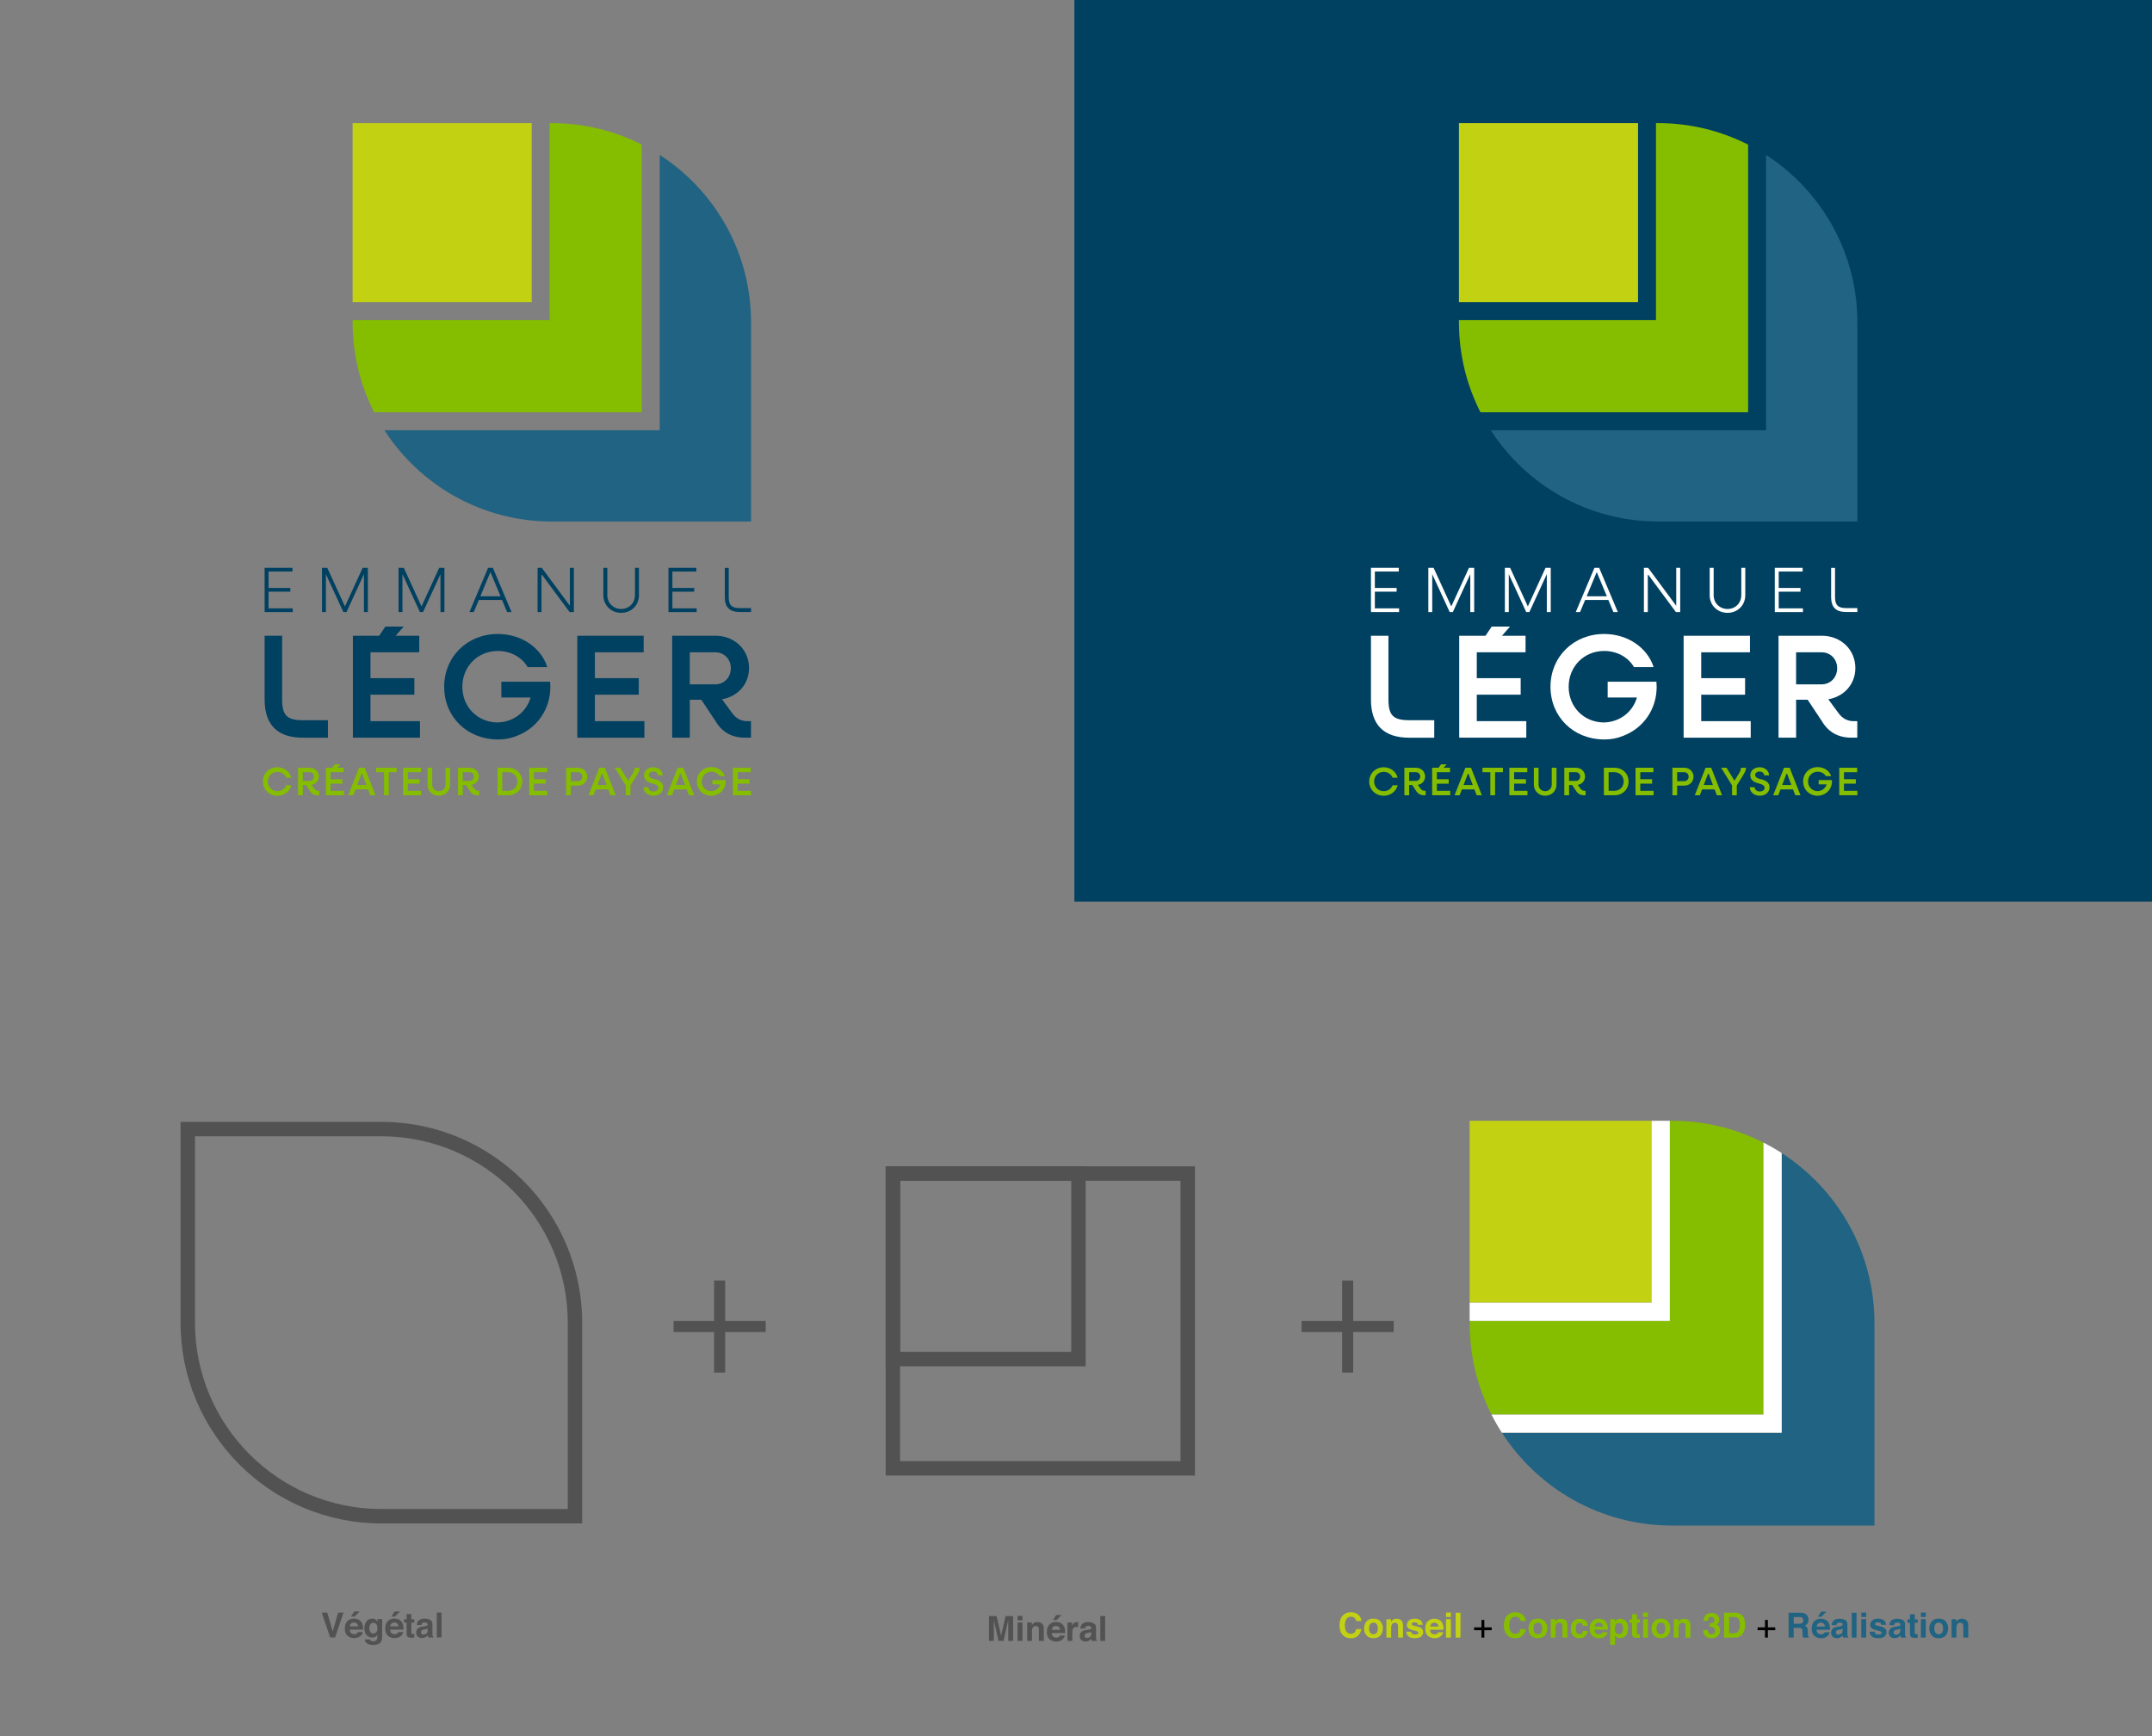 <svg xmlns="http://www.w3.org/2000/svg" xmlns:xlink="http://www.w3.org/1999/xlink" id="Calque_1" viewBox="0 0 1920 1549.28"><rect x="0" y="0" width="1920" height="1549.28" fill="#808080" stroke="none"/><defs><style>.cls-1{fill:none;}.cls-2{clip-path:url(#clippath);}.cls-3{fill:#004061;}.cls-4{fill:#fff;}.cls-5{fill:#c2d112;}.cls-6{fill:#216382;}.cls-7{fill:#85bd00;}.cls-8{fill:#525252;}.cls-9{clip-path:url(#clippath-1);}.cls-10{clip-path:url(#clippath-4);}.cls-11{clip-path:url(#clippath-3);}.cls-12{clip-path:url(#clippath-2);}.cls-13{clip-path:url(#clippath-7);}.cls-14{clip-path:url(#clippath-8);}.cls-15{clip-path:url(#clippath-6);}.cls-16{clip-path:url(#clippath-5);}.cls-17{clip-path:url(#clippath-9);}.cls-18{clip-path:url(#clippath-20);}.cls-19{clip-path:url(#clippath-21);}.cls-20{clip-path:url(#clippath-24);}.cls-21{clip-path:url(#clippath-23);}.cls-22{clip-path:url(#clippath-22);}.cls-23{clip-path:url(#clippath-25);}.cls-24{clip-path:url(#clippath-27);}.cls-25{clip-path:url(#clippath-26);}.cls-26{clip-path:url(#clippath-14);}.cls-27{clip-path:url(#clippath-13);}.cls-28{clip-path:url(#clippath-12);}.cls-29{clip-path:url(#clippath-10);}.cls-30{clip-path:url(#clippath-15);}.cls-31{clip-path:url(#clippath-17);}.cls-32{clip-path:url(#clippath-16);}.cls-33{clip-path:url(#clippath-19);}.cls-34{clip-path:url(#clippath-11);}.cls-35{clip-path:url(#clippath-18);}</style><clipPath id="clippath"><rect class="cls-1" x="161.09" width="1759.1" height="1467.85"></rect></clipPath><clipPath id="clippath-1"><rect class="cls-1" x="161.09" width="1759.1" height="1467.85"></rect></clipPath><clipPath id="clippath-2"><rect class="cls-1" x="161.09" width="1759.1" height="1467.85"></rect></clipPath><clipPath id="clippath-3"><rect class="cls-1" x="161.09" width="1759.1" height="1467.85"></rect></clipPath><clipPath id="clippath-4"><rect class="cls-1" x="161.09" width="1759.1" height="1467.85"></rect></clipPath><clipPath id="clippath-5"><rect class="cls-1" x="161.09" width="1759.1" height="1467.85"></rect></clipPath><clipPath id="clippath-6"><rect class="cls-1" x="161.09" width="1759.1" height="1467.85"></rect></clipPath><clipPath id="clippath-7"><rect class="cls-1" x="161.09" width="1759.1" height="1467.85"></rect></clipPath><clipPath id="clippath-8"><rect class="cls-1" x="161.09" width="1759.1" height="1467.85"></rect></clipPath><clipPath id="clippath-9"><rect class="cls-1" x="161.09" width="1759.1" height="1467.85"></rect></clipPath><clipPath id="clippath-10"><rect class="cls-1" x="161.09" width="1759.1" height="1467.85"></rect></clipPath><clipPath id="clippath-11"><rect class="cls-1" x="161.09" width="1759.1" height="1467.85"></rect></clipPath><clipPath id="clippath-12"><rect class="cls-1" x="161.09" width="1759.1" height="1467.85"></rect></clipPath><clipPath id="clippath-13"><rect class="cls-1" x="161.09" width="1759.1" height="1467.85"></rect></clipPath><clipPath id="clippath-14"><rect class="cls-1" x="161.09" width="1759.1" height="1467.85"></rect></clipPath><clipPath id="clippath-15"><rect class="cls-1" x="161.09" width="1759.1" height="1467.85"></rect></clipPath><clipPath id="clippath-16"><rect class="cls-1" x="161.09" width="1759.1" height="1467.85"></rect></clipPath><clipPath id="clippath-17"><rect class="cls-1" x="161.09" width="1759.1" height="1467.85"></rect></clipPath><clipPath id="clippath-18"><rect class="cls-1" x="161.09" width="1759.1" height="1467.85"></rect></clipPath><clipPath id="clippath-19"><rect class="cls-1" x="161.09" width="1759.1" height="1467.85"></rect></clipPath><clipPath id="clippath-20"><rect class="cls-1" x="161.09" width="1759.1" height="1467.85"></rect></clipPath><clipPath id="clippath-21"><rect class="cls-1" x="161.09" width="1759.1" height="1467.85"></rect></clipPath><clipPath id="clippath-22"><rect class="cls-1" x="161.09" width="1759.1" height="1467.85"></rect></clipPath><clipPath id="clippath-23"><rect class="cls-1" x="161.09" width="1759.1" height="1467.85"></rect></clipPath><clipPath id="clippath-24"><rect class="cls-1" x="161.09" width="1759.1" height="1467.85"></rect></clipPath><clipPath id="clippath-25"><rect class="cls-1" x="161.09" width="1759.1" height="1467.85"></rect></clipPath><clipPath id="clippath-26"><rect class="cls-1" x="161.09" width="1759.1" height="1467.85"></rect></clipPath><clipPath id="clippath-27"><rect class="cls-1" x="161.09" width="1759.1" height="1467.85"></rect></clipPath></defs><g class="cls-2"><path class="cls-7" d="m490.39,109.87v175.79h-175.79v1.95c0,28.89,6.93,56.15,19.17,80.26h238.83v-238.83c-24.12-12.23-51.37-19.17-80.26-19.17h-1.95Z"></path><path class="cls-6" d="m588.61,138.24v245.64h-245.65c31.65,49.01,86.7,81.47,149.37,81.47h177.74v-177.74c0-62.67-32.47-117.72-81.47-149.37"></path></g><rect class="cls-5" x="314.6" y="109.88" width="159.78" height="159.78"></rect><polygon class="cls-3" points="239.59 527.95 259.05 527.95 259.05 524.64 239.59 524.64 239.59 509.98 260.93 509.98 260.93 506.67 236.1 506.67 236.1 546.15 261.22 546.15 261.22 542.84 239.59 542.84 239.59 527.95"></polygon><polygon class="cls-3" points="307.78 541.12 291.98 506.67 287.29 506.67 287.29 546.15 290.78 546.15 290.78 512.33 306.35 546.15 309.15 546.15 324.72 512.33 324.72 546.15 328.21 546.15 328.21 506.67 323.57 506.67 307.78 541.12"></polygon><polygon class="cls-3" points="376.07 541.12 360.28 506.67 355.59 506.67 355.59 546.15 359.07 546.15 359.07 512.33 374.64 546.15 377.44 546.15 393.01 512.33 393.01 546.15 396.5 546.15 396.5 506.67 391.87 506.67 376.07 541.12"></polygon><path class="cls-3" d="m428.56,532.08l8.99-21.63,9.04,21.63h-18.03Zm6.93-25.41l-16.66,39.48h3.84l4.53-10.81h20.71l4.52,10.81h3.95l-16.65-39.48h-4.23Z"></path><polygon class="cls-3" points="508.46 540.55 483.4 506.67 479.62 506.67 479.62 546.15 483.11 546.15 483.11 512.28 508.18 546.15 512.01 546.15 512.01 506.67 508.46 506.67 508.46 540.55"></polygon><g class="cls-9"><path class="cls-3" d="m566.51,531.1c0,6.98-5.27,12.3-12.3,12.3s-12.36-5.32-12.36-12.3v-24.44h-3.55v24.44c0,8.99,6.87,15.74,15.91,15.74s15.85-6.75,15.85-15.74v-24.44h-3.54v24.44Z"></path></g><polygon class="cls-3" points="599.9 527.96 619.36 527.96 619.36 524.64 599.9 524.64 599.9 509.99 621.24 509.99 621.24 506.67 596.41 506.67 596.41 546.16 621.53 546.16 621.53 542.84 599.9 542.84 599.9 527.96"></polygon><g class="cls-12"><path class="cls-3" d="m660.04,542.61c-7.21,0-9.89-2.68-9.89-9.89v-25.98h-3.48v25.98c0,9.12,4.25,13.37,13.37,13.37h10.03v-3.48h-10.03Z"></path></g><polygon class="cls-3" points="530.76 619.89 569.91 619.89 569.91 605.13 530.76 605.13 530.76 582.05 574.26 582.05 574.26 567.29 515.07 567.29 515.07 658.25 574.92 658.25 574.92 643.49 530.76 643.49 530.76 619.89"></polygon><g class="cls-11"><path class="cls-3" d="m638.08,610.66h-22.67v-28.61h22.67c8.05,0,13.97,6.06,13.97,14.24s-5.93,14.37-13.97,14.37m28.48,32.83c-5.4,0-9.89-2.5-13.18-6.99l-9.23-12.53c13.97-2.37,24.13-13.44,24.13-27.82,0-16.47-12.92-28.87-29.92-28.87h-38.63v90.97h15.69v-33.88h10.28l12.79,19.25c5.67,9.62,14.5,14.63,26.37,14.63h5.14v-14.77h-3.43Z"></path><path class="cls-3" d="m490.27,608.29h0s-42.97,0-42.97,0v14.1h26.12c-3.84,13.06-15.44,22.08-29.82,22.27-17.66-.27-31.1-13.88-31.1-31.89s13.71-31.9,31.64-31.9c11.74,0,21.49,5.67,26.63,14.37h17.53c-5.54-17.27-23.07-29.53-44.17-29.53-27.16,0-47.85,20.31-47.85,47.06s20.27,46.62,47,47.04v.02c.11,0,.22,0,.33,0,.18,0,.35.01.53.01,6.28,0,11.94-1.1,16.92-3.21,17.84-6.72,29.95-23.39,29.95-43.85,0-1.51-.09-3.01-.22-4.48h-.5Z"></path><path class="cls-3" d="m251.71,624.2v-56.91h-15.61v56.91c0,22.59,11.46,34.06,34.06,34.06h22.42v-15.61h-22.42c-14.13,0-18.44-4.32-18.44-18.45"></path></g><polygon class="cls-3" points="330.53 619.89 369.68 619.89 369.68 605.13 330.53 605.13 330.53 582.05 374.03 582.05 374.03 567.29 352.98 567.29 360.17 559.1 343.84 559.1 338.3 567.29 314.84 567.29 314.84 658.25 374.7 658.25 374.7 643.49 330.53 643.49 330.53 619.89"></polygon><g class="cls-10"><path class="cls-7" d="m247.48,688.74c3.67,0,6.69,2.1,7.98,5.23h4.48c-1.39-5.44-6.3-9.32-12.46-9.32-7.33,0-12.92,5.48-12.92,12.7s5.59,12.71,12.92,12.71c6.16,0,11.07-3.88,12.46-9.33h-4.48c-1.29,3.13-4.31,5.23-7.98,5.23-4.84,0-8.54-3.7-8.54-8.61s3.7-8.61,8.54-8.61"></path><path class="cls-7" d="m276.28,696.78h-6.12v-7.72h6.12c2.17,0,3.78,1.64,3.78,3.84s-1.61,3.88-3.78,3.88m4.13,6.98l-2.5-3.38c3.77-.64,6.51-3.63,6.51-7.51,0-4.45-3.48-7.79-8.08-7.79h-10.42v24.55h4.23v-9.14h2.78l3.45,5.19c1.53,2.59,3.91,3.95,7.12,3.95h1.39v-3.99h-.92c-1.46,0-2.67-.67-3.56-1.88"></path></g><polygon class="cls-7" points="294.91 699.27 305.48 699.27 305.48 695.28 294.91 695.28 294.91 689.05 306.65 689.05 306.65 685.07 300.9 685.07 303.67 682.04 298.61 682.04 296.37 685.07 290.67 685.07 290.67 709.62 306.83 709.62 306.83 705.64 294.91 705.64 294.91 699.27"></polygon><path class="cls-7" d="m318.73,700.48l4.09-10.79,4.09,10.79h-8.18Zm1.63-15.41l-9.68,24.55h4.55l2-5.23h11.17l2,5.23h4.66l-9.68-24.55h-5.02Z"></path><polygon class="cls-7" points="335.6 689.05 342.62 689.05 342.62 709.62 346.85 709.62 346.85 689.05 353.83 689.05 353.83 685.07 335.6 685.07 335.6 689.05"></polygon><polygon class="cls-7" points="363.84 699.27 374.4 699.27 374.4 695.28 363.84 695.28 363.84 689.05 375.58 689.05 375.58 685.07 359.6 685.07 359.6 709.62 375.76 709.62 375.76 705.64 363.84 705.64 363.84 699.27"></polygon><g class="cls-16"><path class="cls-7" d="m397.41,700.09c0,3.34-2.49,5.87-5.88,5.87s-5.87-2.52-5.87-5.87v-15.02h-4.2v15.08c0,5.66,4.34,9.9,10.07,9.9s10.11-4.24,10.11-9.9v-15.08h-4.23v15.02Z"></path><path class="cls-7" d="m418.99,696.78h-6.12v-7.72h6.12c2.17,0,3.78,1.64,3.78,3.84s-1.61,3.88-3.78,3.88m4.13,6.98l-2.5-3.38c3.77-.64,6.51-3.63,6.51-7.51,0-4.45-3.48-7.79-8.08-7.79h-10.42v24.55h4.23v-9.14h2.78l3.45,5.19c1.53,2.59,3.91,3.95,7.12,3.95h1.39v-3.99h-.92c-1.46,0-2.67-.67-3.56-1.88"></path><path class="cls-7" d="m453.38,705.64h-5.23v-16.58h5.23c4.7,0,8.22,3.56,8.22,8.29s-3.52,8.29-8.22,8.29m.08-20.56h-9.54v24.55h9.54c7.15,0,12.49-5.27,12.49-12.28s-5.34-12.27-12.49-12.27"></path></g><polygon class="cls-7" points="476.39 699.27 486.95 699.27 486.95 695.28 476.39 695.28 476.39 689.05 488.13 689.05 488.13 685.07 472.15 685.07 472.15 709.62 488.31 709.62 488.31 705.64 476.39 705.64 476.39 699.27"></polygon><g class="cls-15"><path class="cls-7" d="m515.62,697.06h-6.33v-8.01h6.33c2.24,0,3.91,1.71,3.91,4.02s-1.67,3.99-3.91,3.99m.07-11.99h-10.64v24.55h4.23v-8.58h6.4c4.67,0,8.22-3.42,8.22-7.97s-3.56-8-8.22-8"></path></g><path class="cls-7" d="m533.04,700.48l4.09-10.79,4.09,10.79h-8.18Zm1.63-15.41l-9.68,24.55h4.55l2-5.23h11.17l2,5.23h4.66l-9.68-24.55h-5.02Z"></path><g class="cls-13"><path class="cls-7" d="m564.54,690.02l-4.1,6.58-7.11-11.53h-4.8l9.75,15.76v8.79h4.23v-8.79l5.94-9.6c1.49-2.46,2.31-4.09,2.24-6.16h-4.49c.07,1.46-.53,3.02-1.67,4.95"></path><path class="cls-7" d="m583.95,695.28c-3.02-.68-5.05-1.85-5.05-3.78,0-1.81,1.74-3.06,3.95-3.06s4.09,1.46,4.09,3.42h4.34c0-4.13-3.63-7.23-8.4-7.23s-8.32,2.96-8.32,7.19,3.34,6.3,7.37,7.23c3.17.71,5.41,1.89,5.41,3.88s-1.89,3.3-4.3,3.3c-2.57,0-4.56-1.6-4.56-3.74h-4.34c0,4.27,3.78,7.55,8.83,7.55s8.75-3.06,8.75-7.51-3.56-6.26-7.76-7.26"></path></g><path class="cls-7" d="m602.99,700.48l4.09-10.79,4.09,10.79h-8.18Zm1.64-15.41l-9.68,24.55h4.55l2-5.23h11.17l2,5.23h4.65l-9.67-24.55h-5.01Z"></path><polygon class="cls-7" points="658.15 705.64 658.15 699.27 668.72 699.27 668.72 695.28 658.15 695.28 658.15 689.06 669.89 689.06 669.89 685.07 653.91 685.07 653.91 709.62 670.07 709.62 670.07 705.64 658.15 705.64"></polygon><g class="cls-14"><path class="cls-7" d="m647.22,696.05h0s-11.68,0-11.68,0v3.83h7.1c-1.04,3.55-4.2,6-8.12,6.05-4.79-.08-8.43-3.77-8.43-8.66s3.72-8.67,8.6-8.67c3.19,0,5.84,1.54,7.24,3.91h4.76c-1.5-4.69-6.27-8.02-12-8.02-7.38,0-13,5.51-13,12.78s5.51,12.66,12.77,12.78h0s.09,0,.13,0c.04,0,.07,0,.1,0,1.64,0,3.13-.29,4.44-.83,4.93-1.79,8.29-6.35,8.29-11.96,0-.41-.02-.82-.06-1.22h-.14Z"></path></g><rect class="cls-3" x="958.57" y="0" width="961.62" height="804.55"></rect><g class="cls-17"><path class="cls-7" d="m1477.45,109.87v175.79h-175.79v1.95c0,28.89,6.93,56.15,19.17,80.26h238.83v-238.83c-24.12-12.23-51.37-19.17-80.26-19.17h-1.95Z"></path><path class="cls-6" d="m1575.67,138.24v245.64h-245.65c31.65,49.01,86.7,81.47,149.37,81.47h177.74v-177.74c0-62.67-32.47-117.72-81.47-149.37"></path></g><rect class="cls-5" x="1301.66" y="109.88" width="159.78" height="159.78"></rect><polygon class="cls-4" points="1226.64 527.95 1246.1 527.95 1246.1 524.64 1226.64 524.64 1226.64 509.98 1247.98 509.98 1247.98 506.67 1223.15 506.67 1223.15 546.15 1248.27 546.15 1248.27 542.84 1226.64 542.84 1226.64 527.95"></polygon><polygon class="cls-4" points="1294.83 541.12 1279.04 506.67 1274.35 506.67 1274.35 546.15 1277.83 546.15 1277.83 512.33 1293.4 546.15 1296.2 546.15 1311.77 512.33 1311.77 546.15 1315.26 546.15 1315.26 506.67 1310.63 506.67 1294.83 541.12"></polygon><polygon class="cls-4" points="1363.13 541.12 1347.33 506.67 1342.64 506.67 1342.64 546.15 1346.13 546.15 1346.13 512.33 1361.69 546.15 1364.5 546.15 1380.06 512.33 1380.06 546.15 1383.56 546.15 1383.56 506.67 1378.92 506.67 1363.13 541.12"></polygon><path class="cls-4" d="m1415.61,532.08l8.99-21.63,9.04,21.63h-18.03Zm6.93-25.41l-16.66,39.48h3.83l4.53-10.81h20.71l4.52,10.81h3.95l-16.65-39.48h-4.23Z"></path><polygon class="cls-4" points="1495.52 540.55 1470.45 506.67 1466.68 506.67 1466.68 546.15 1470.16 546.15 1470.16 512.28 1495.23 546.15 1499.07 546.15 1499.07 506.67 1495.52 506.67 1495.52 540.55"></polygon><g class="cls-29"><path class="cls-4" d="m1553.57,531.1c0,6.98-5.27,12.3-12.3,12.3s-12.36-5.32-12.36-12.3v-24.44h-3.55v24.44c0,8.99,6.87,15.74,15.91,15.74s15.85-6.75,15.85-15.74v-24.44h-3.54v24.44Z"></path></g><polygon class="cls-4" points="1586.95 527.96 1606.41 527.96 1606.41 524.64 1586.95 524.64 1586.95 509.99 1608.3 509.99 1608.3 506.67 1583.46 506.67 1583.46 546.16 1608.58 546.16 1608.58 542.84 1586.95 542.84 1586.95 527.96"></polygon><g class="cls-34"><path class="cls-4" d="m1647.09,542.61c-7.21,0-9.89-2.68-9.89-9.89v-25.98h-3.48v25.98c0,9.12,4.25,13.37,13.37,13.37h10.03v-3.48h-10.03Z"></path></g><polygon class="cls-4" points="1517.81 619.89 1556.96 619.89 1556.96 605.13 1517.81 605.13 1517.81 582.05 1561.31 582.05 1561.31 567.29 1502.12 567.29 1502.12 658.25 1561.98 658.25 1561.98 643.49 1517.81 643.49 1517.81 619.89"></polygon><g class="cls-28"><path class="cls-4" d="m1625.14,610.66h-22.67v-28.61h22.67c8.05,0,13.97,6.06,13.97,14.24s-5.93,14.37-13.97,14.37m28.48,32.83c-5.4,0-9.89-2.5-13.18-6.99l-9.23-12.53c13.97-2.37,24.13-13.44,24.13-27.82,0-16.47-12.92-28.87-29.92-28.87h-38.63v90.97h15.69v-33.88h10.28l12.79,19.25c5.67,9.62,14.5,14.63,26.37,14.63h5.14v-14.77h-3.43Z"></path><path class="cls-4" d="m1477.32,608.29h0s-42.97,0-42.97,0v14.1h26.12c-3.84,13.06-15.44,22.08-29.82,22.27-17.66-.27-31.1-13.88-31.1-31.89s13.71-31.9,31.64-31.9c11.74,0,21.49,5.67,26.63,14.37h17.53c-5.54-17.27-23.07-29.53-44.17-29.53-27.16,0-47.85,20.31-47.85,47.06s20.27,46.62,47,47.04v.02c.11,0,.22,0,.33,0,.18,0,.35.01.53.01,6.28,0,11.94-1.1,16.92-3.21,17.84-6.72,29.95-23.39,29.95-43.85,0-1.51-.09-3.01-.22-4.48h-.5Z"></path><path class="cls-4" d="m1238.76,624.2v-56.91h-15.61v56.91c0,22.59,11.46,34.06,34.06,34.06h22.42v-15.61h-22.42c-14.13,0-18.44-4.32-18.44-18.45"></path></g><polygon class="cls-4" points="1317.58 619.89 1356.74 619.89 1356.74 605.13 1317.58 605.13 1317.58 582.05 1361.09 582.05 1361.09 567.29 1340.04 567.29 1347.23 559.1 1330.89 559.1 1325.35 567.29 1301.9 567.29 1301.9 658.25 1361.75 658.25 1361.75 643.49 1317.58 643.49 1317.58 619.89"></polygon><g class="cls-27"><path class="cls-7" d="m1234.53,688.74c3.67,0,6.69,2.1,7.98,5.23h4.48c-1.39-5.44-6.3-9.32-12.46-9.32-7.33,0-12.92,5.48-12.92,12.7s5.59,12.71,12.92,12.71c6.16,0,11.07-3.88,12.46-9.33h-4.48c-1.29,3.13-4.31,5.23-7.98,5.23-4.84,0-8.54-3.7-8.54-8.61s3.7-8.61,8.54-8.61"></path><path class="cls-7" d="m1263.34,696.78h-6.12v-7.72h6.12c2.17,0,3.78,1.64,3.78,3.84s-1.61,3.88-3.78,3.88m4.13,6.98l-2.5-3.38c3.77-.64,6.51-3.63,6.51-7.51,0-4.45-3.48-7.79-8.08-7.79h-10.42v24.55h4.23v-9.14h2.78l3.45,5.19c1.53,2.59,3.91,3.95,7.12,3.95h1.39v-3.99h-.92c-1.46,0-2.67-.67-3.56-1.88"></path></g><polygon class="cls-7" points="1281.96 699.27 1292.53 699.27 1292.53 695.28 1281.96 695.28 1281.96 689.06 1293.71 689.06 1293.71 685.07 1287.95 685.07 1290.72 682.04 1285.66 682.04 1283.42 685.07 1277.73 685.07 1277.73 709.62 1293.89 709.62 1293.89 705.64 1281.96 705.64 1281.96 699.27"></polygon><path class="cls-7" d="m1305.79,700.48l4.09-10.79,4.09,10.79h-8.18Zm1.63-15.41l-9.68,24.55h4.55l2-5.23h11.17l2,5.23h4.66l-9.68-24.55h-5.02Z"></path><polygon class="cls-7" points="1322.66 689.06 1329.67 689.06 1329.67 709.62 1333.9 709.62 1333.9 689.06 1340.88 689.06 1340.88 685.07 1322.66 685.07 1322.66 689.06"></polygon><polygon class="cls-7" points="1350.9 699.27 1361.46 699.27 1361.46 695.28 1350.9 695.28 1350.9 689.06 1362.63 689.06 1362.63 685.07 1346.65 685.07 1346.65 709.62 1362.81 709.62 1362.81 705.64 1350.9 705.64 1350.9 699.27"></polygon><g class="cls-26"><path class="cls-7" d="m1384.46,700.09c0,3.34-2.49,5.87-5.88,5.87s-5.87-2.52-5.87-5.87v-15.02h-4.2v15.08c0,5.66,4.34,9.9,10.07,9.9s10.11-4.24,10.11-9.9v-15.08h-4.23v15.02Z"></path><path class="cls-7" d="m1406.04,696.78h-6.12v-7.72h6.12c2.17,0,3.78,1.64,3.78,3.84s-1.61,3.88-3.78,3.88m4.13,6.98l-2.5-3.38c3.77-.64,6.51-3.63,6.51-7.51,0-4.45-3.48-7.79-8.08-7.79h-10.42v24.55h4.23v-9.14h2.78l3.45,5.19c1.53,2.59,3.91,3.95,7.12,3.95h1.39v-3.99h-.92c-1.46,0-2.67-.67-3.56-1.88"></path><path class="cls-7" d="m1440.43,705.64h-5.23v-16.58h5.23c4.7,0,8.22,3.56,8.22,8.29s-3.52,8.29-8.22,8.29m.08-20.56h-9.54v24.55h9.54c7.15,0,12.49-5.27,12.49-12.28s-5.34-12.27-12.49-12.27"></path></g><polygon class="cls-7" points="1463.44 699.27 1474 699.27 1474 695.28 1463.44 695.28 1463.44 689.06 1475.18 689.06 1475.18 685.07 1459.21 685.07 1459.21 709.62 1475.36 709.62 1475.36 705.64 1463.44 705.64 1463.44 699.27"></polygon><g class="cls-30"><path class="cls-7" d="m1502.67,697.06h-6.33v-8.01h6.33c2.24,0,3.91,1.71,3.91,4.02s-1.67,3.99-3.91,3.99m.07-11.99h-10.64v24.55h4.23v-8.58h6.4c4.67,0,8.22-3.42,8.22-7.97s-3.56-8-8.22-8"></path></g><path class="cls-7" d="m1520.09,700.48l4.09-10.79,4.09,10.79h-8.18Zm1.63-15.41l-9.68,24.55h4.55l2-5.23h11.17l2,5.23h4.66l-9.68-24.55h-5.02Z"></path><g class="cls-32"><path class="cls-7" d="m1551.59,690.02l-4.1,6.58-7.11-11.53h-4.8l9.75,15.76v8.79h4.23v-8.79l5.94-9.6c1.49-2.46,2.31-4.09,2.24-6.16h-4.49c.07,1.46-.53,3.02-1.67,4.95"></path><path class="cls-7" d="m1571,695.28c-3.02-.68-5.05-1.85-5.05-3.78,0-1.81,1.74-3.06,3.95-3.06s4.09,1.46,4.09,3.42h4.34c0-4.13-3.63-7.23-8.4-7.23s-8.32,2.96-8.32,7.19,3.34,6.3,7.37,7.23c3.17.71,5.41,1.89,5.41,3.88s-1.89,3.3-4.3,3.3c-2.57,0-4.56-1.6-4.56-3.74h-4.34c0,4.27,3.78,7.55,8.83,7.55s8.75-3.06,8.75-7.51-3.56-6.26-7.76-7.26"></path></g><path class="cls-7" d="m1590.05,700.48l4.09-10.79,4.09,10.79h-8.18Zm1.64-15.41l-9.68,24.55h4.55l2-5.23h11.17l2,5.23h4.65l-9.67-24.55h-5.01Z"></path><polygon class="cls-7" points="1645.2 705.64 1645.2 699.27 1655.77 699.27 1655.77 695.28 1645.2 695.28 1645.2 689.06 1656.95 689.06 1656.95 685.07 1640.97 685.07 1640.97 709.62 1657.12 709.62 1657.12 705.64 1645.2 705.64"></polygon><g class="cls-31"><path class="cls-7" d="m1634.27,696.05h0s-11.68,0-11.68,0v3.83h7.1c-1.05,3.55-4.2,6-8.12,6.05-4.79-.08-8.43-3.77-8.43-8.66s3.72-8.67,8.6-8.67c3.19,0,5.84,1.54,7.24,3.91h4.76c-1.5-4.69-6.27-8.02-12-8.02-7.38,0-13,5.51-13,12.78s5.51,12.66,12.77,12.78h0s.09,0,.13,0c.04,0,.07,0,.1,0,1.64,0,3.13-.29,4.44-.83,4.93-1.79,8.29-6.35,8.29-11.96,0-.41-.02-.82-.06-1.22h-.14Z"></path></g><polygon class="cls-8" points="637.12 1142.59 646.99 1142.59 646.99 1178.75 683.14 1178.75 683.14 1188.61 646.99 1188.61 646.99 1224.77 637.12 1224.77 637.12 1188.61 600.97 1188.61 600.97 1178.75 637.12 1178.75 637.12 1142.59"></polygon><polygon class="cls-8" points="1197.44 1142.59 1207.31 1142.59 1207.31 1178.75 1243.46 1178.75 1243.46 1188.61 1207.31 1188.61 1207.31 1224.77 1197.44 1224.77 1197.44 1188.61 1161.29 1188.61 1161.29 1178.75 1197.44 1178.75 1197.44 1142.59"></polygon><polygon class="cls-8" points="301.7 1438.91 306.52 1438.91 298.95 1461.12 294.56 1461.12 287.05 1438.91 292.01 1438.91 296.83 1455.77 301.7 1438.91"></polygon><g class="cls-35"><path class="cls-8" d="m320.86,1437.97l-4.58,4.51h-3.11l2.89-4.51h4.79Zm-7.64,10.77c-.61.63-.99,1.47-1.14,2.54h7.4c-.08-1.14-.46-2-1.14-2.59-.68-.59-1.53-.89-2.55-.89-1.1,0-1.96.31-2.56.94m6.43-3.71c1.15.51,2.09,1.32,2.84,2.43.67.98,1.11,2.11,1.31,3.4.12.75.16,1.84.14,3.26h-11.96c.07,1.65.64,2.8,1.72,3.47.66.41,1.45.62,2.37.62.98,0,1.77-.25,2.38-.75.33-.27.63-.65.88-1.13h4.39c-.12.97-.65,1.96-1.59,2.97-1.47,1.6-3.53,2.4-6.18,2.4-2.19,0-4.12-.67-5.79-2.02-1.67-1.35-2.51-3.54-2.51-6.58,0-2.85.75-5.03,2.26-6.55,1.51-1.52,3.47-2.28,5.87-2.28,1.43,0,2.72.26,3.86.77"></path><path class="cls-8" d="m335.7,1456.46c.69-.76,1.04-1.97,1.04-3.62,0-1.56-.33-2.74-.98-3.56-.66-.81-1.53-1.22-2.63-1.22-1.5,0-2.54.71-3.11,2.13-.3.75-.45,1.68-.45,2.79,0,.96.16,1.8.48,2.55.58,1.39,1.62,2.08,3.12,2.08,1,0,1.85-.38,2.54-1.14m-1.46-11.78c1.04.43,1.88,1.23,2.53,2.38v-2.37h4.19v15.58c0,2.12-.36,3.72-1.07,4.79-1.23,1.85-3.58,2.77-7.05,2.77-2.1,0-3.81-.41-5.14-1.24-1.33-.82-2.06-2.05-2.2-3.69h4.67c.12.5.32.86.59,1.09.46.39,1.24.59,2.34.59,1.55,0,2.58-.52,3.1-1.55.34-.66.51-1.78.51-3.35v-1.06c-.41.7-.85,1.23-1.33,1.58-.85.65-1.96.98-3.33.98-2.11,0-3.8-.74-5.06-2.22-1.26-1.48-1.89-3.49-1.89-6.02s.61-4.49,1.82-6.16c1.21-1.66,2.93-2.49,5.16-2.49.82,0,1.54.13,2.15.38"></path><path class="cls-8" d="m356.89,1437.97l-4.58,4.51h-3.1l2.89-4.51h4.79Zm-7.64,10.77c-.61.63-.99,1.47-1.14,2.54h7.4c-.08-1.14-.46-2-1.14-2.59-.68-.59-1.53-.89-2.55-.89-1.1,0-1.96.31-2.56.94m6.43-3.71c1.15.51,2.09,1.32,2.84,2.43.67.98,1.11,2.11,1.31,3.4.12.75.16,1.84.14,3.26h-11.96c.07,1.65.64,2.8,1.72,3.47.66.41,1.45.62,2.37.62.98,0,1.77-.25,2.38-.75.33-.27.63-.65.88-1.13h4.39c-.12.97-.65,1.96-1.59,2.97-1.47,1.6-3.53,2.4-6.18,2.4-2.19,0-4.12-.67-5.79-2.02-1.67-1.35-2.51-3.54-2.51-6.58,0-2.85.75-5.03,2.26-6.55,1.51-1.52,3.47-2.28,5.87-2.28,1.43,0,2.72.26,3.86.77"></path><path class="cls-8" d="m360.45,1447.9v-3.06h2.29v-4.58h4.25v4.58h2.67v3.06h-2.67v8.68c0,.67.09,1.09.26,1.26.17.17.69.25,1.57.25.13,0,.27,0,.42,0,.15,0,.29-.01.43-.02v3.21l-2.04.08c-2.03.07-3.42-.28-4.16-1.06-.48-.49-.72-1.25-.72-2.28v-10.11h-2.29Z"></path><path class="cls-8" d="m381.55,1453.14c-.28.17-.55.31-.83.41-.28.11-.66.2-1.15.29l-.98.18c-.92.16-1.58.36-1.97.59-.68.39-1.01,1-1.01,1.82,0,.73.21,1.26.62,1.59.41.33.92.49,1.51.49.94,0,1.8-.27,2.59-.81.79-.54,1.2-1.53,1.23-2.97v-1.6Zm-2.63-2c.8-.1,1.37-.23,1.72-.38.62-.26.92-.67.92-1.22,0-.67-.24-1.14-.71-1.39-.47-.26-1.17-.38-2.09-.38-1.03,0-1.76.25-2.18.75-.31.37-.51.87-.61,1.51h-4.14c.09-1.44.5-2.62,1.21-3.54,1.14-1.45,3.1-2.17,5.87-2.17,1.81,0,3.41.36,4.81,1.07,1.4.71,2.1,2.06,2.1,4.04v7.54c0,.52.01,1.16.03,1.9.03.56.12.94.26,1.15.14.2.35.37.63.5v.63h-4.67c-.13-.33-.22-.64-.27-.93-.05-.29-.09-.62-.12-1-.6.64-1.28,1.19-2.06,1.64-.93.53-1.98.8-3.15.8-1.5,0-2.73-.42-3.71-1.27-.98-.85-1.46-2.05-1.46-3.61,0-2.02.79-3.48,2.35-4.39.86-.49,2.13-.84,3.8-1.05l1.47-.18Z"></path></g><rect class="cls-8" x="389.67" y="1438.91" width="4.3" height="22.22"></rect><g class="cls-33"><path class="cls-8" d="m897.2,1441.99h6.68v22.22h-4.33v-15.03c0-.43,0-1.04.01-1.82,0-.78.01-1.38.01-1.8l-4.21,18.64h-4.51l-4.18-18.64c0,.42,0,1.02.02,1.8,0,.78.01,1.38.01,1.82v15.03h-4.33v-22.22h6.76l4.04,17.47,4.01-17.47Z"></path></g><path class="cls-8" d="m907.89,1447.78h4.36v16.43h-4.36v-16.43Zm4.36-1.96h-4.36v-3.96h4.36v3.96Z"></path><path class="cls-8" d="m929.65,1448.72c1.08.89,1.62,2.36,1.62,4.42v11.06h-4.4v-9.99c0-.86-.12-1.53-.34-1.99-.42-.84-1.22-1.26-2.39-1.26-1.45,0-2.44.62-2.98,1.85-.28.65-.42,1.49-.42,2.5v8.89h-4.3v-16.4h4.16v2.4c.55-.84,1.07-1.45,1.56-1.82.88-.66,2-.99,3.35-.99,1.69,0,3.07.44,4.15,1.33"></path><path class="cls-8" d="m947.18,1441.05l-4.58,4.51h-3.1l2.89-4.51h4.79Zm-7.64,10.77c-.61.63-.99,1.47-1.14,2.54h7.4c-.08-1.14-.46-2-1.15-2.59-.68-.59-1.53-.89-2.55-.89-1.1,0-1.96.31-2.56.94m6.43-3.71c1.15.51,2.09,1.32,2.84,2.43.67.98,1.11,2.11,1.31,3.4.12.75.16,1.84.14,3.26h-11.96c.06,1.65.64,2.8,1.72,3.47.66.41,1.44.62,2.37.62.98,0,1.77-.25,2.38-.75.33-.27.63-.65.88-1.13h4.39c-.12.97-.65,1.96-1.59,2.97-1.47,1.6-3.53,2.4-6.18,2.4-2.19,0-4.12-.67-5.79-2.02-1.67-1.35-2.51-3.54-2.51-6.58,0-2.85.75-5.03,2.26-6.55,1.51-1.52,3.47-2.28,5.87-2.28,1.43,0,2.72.26,3.86.77"></path><path class="cls-8" d="m961.56,1447.39c.05,0,.18.01.37.02v4.4c-.27-.03-.51-.05-.72-.06-.21-.01-.38-.02-.51-.02-1.73,0-2.89.56-3.48,1.69-.33.63-.5,1.61-.5,2.92v7.85h-4.33v-16.43h4.1v2.86c.66-1.1,1.24-1.84,1.73-2.25.8-.67,1.85-1.01,3.13-1.01.08,0,.15,0,.2,0"></path><path class="cls-8" d="m973.58,1456.22c-.28.17-.55.31-.84.41-.28.11-.66.2-1.15.29l-.98.18c-.92.16-1.58.36-1.97.59-.68.39-1.01,1-1.01,1.82,0,.73.21,1.26.62,1.59.41.33.91.49,1.51.49.94,0,1.8-.27,2.59-.81.79-.54,1.2-1.53,1.23-2.97v-1.6Zm-2.63-2c.8-.1,1.37-.23,1.72-.38.62-.26.93-.67.93-1.22,0-.67-.24-1.14-.71-1.39-.47-.26-1.17-.38-2.08-.38-1.03,0-1.76.25-2.19.75-.31.37-.51.87-.61,1.51h-4.14c.09-1.44.5-2.62,1.21-3.54,1.14-1.45,3.1-2.17,5.87-2.17,1.81,0,3.41.36,4.81,1.07,1.4.71,2.1,2.06,2.1,4.04v7.54c0,.52.01,1.16.03,1.9.03.56.12.94.26,1.15.14.2.35.37.63.5v.63h-4.67c-.13-.33-.22-.64-.27-.93-.05-.29-.09-.62-.12-1-.6.64-1.28,1.19-2.06,1.64-.93.53-1.98.8-3.15.8-1.5,0-2.73-.42-3.71-1.27-.97-.85-1.46-2.05-1.46-3.61,0-2.02.78-3.48,2.35-4.39.86-.49,2.13-.84,3.8-1.05l1.47-.18Z"></path><rect class="cls-1" x="161.09" width="1759.1" height="1467.85"></rect><rect class="cls-8" x="981.7" y="1441.99" width="4.3" height="22.22"></rect><g class="cls-18"><path class="cls-5" d="m1198.19,1441.36c1.79-1.83,4.07-2.74,6.83-2.74,3.7,0,6.4,1.23,8.11,3.68.94,1.38,1.45,2.76,1.52,4.14h-4.64c-.3-1.06-.68-1.87-1.14-2.41-.83-.96-2.05-1.45-3.68-1.45s-2.96.68-3.91,2.04c-.96,1.36-1.43,3.29-1.43,5.78s.5,4.36,1.51,5.6c1.01,1.24,2.29,1.86,3.84,1.86s2.81-.53,3.64-1.6c.46-.57.84-1.43,1.15-2.58h4.61c-.4,2.42-1.42,4.39-3.05,5.91-1.64,1.52-3.73,2.28-6.29,2.28-3.16,0-5.65-1.02-7.46-3.07-1.81-2.06-2.71-4.88-2.71-8.47,0-3.88,1.03-6.87,3.09-8.97"></path><path class="cls-5" d="m1228.28,1456.87c.67-.89,1.01-2.16,1.01-3.81s-.34-2.91-1.01-3.8c-.67-.89-1.64-1.33-2.89-1.33s-2.22.45-2.9,1.33c-.68.89-1.01,2.16-1.01,3.8s.34,2.91,1.01,3.81c.68.89,1.65,1.34,2.9,1.34s2.22-.45,2.89-1.34m3.44,2.37c-1.39,1.71-3.49,2.57-6.31,2.57s-4.93-.86-6.32-2.57c-1.39-1.71-2.08-3.77-2.08-6.18s.69-4.42,2.08-6.16c1.39-1.74,3.49-2.6,6.32-2.6s4.93.87,6.31,2.6c1.39,1.74,2.08,3.79,2.08,6.16s-.69,4.47-2.08,6.18"></path><path class="cls-5" d="m1250.12,1445.76c1.08.89,1.62,2.36,1.62,4.42v11.06h-4.4v-9.99c0-.86-.12-1.53-.35-1.99-.42-.84-1.21-1.26-2.39-1.26-1.45,0-2.44.62-2.98,1.85-.28.65-.42,1.49-.42,2.5v8.89h-4.3v-16.4h4.16v2.4c.55-.84,1.07-1.45,1.56-1.82.88-.66,2-.99,3.35-.99,1.69,0,3.07.44,4.15,1.33"></path><path class="cls-5" d="m1259.06,1456.01c.09.76.29,1.31.59,1.63.54.57,1.53.86,2.97.86.85,0,1.52-.13,2.02-.38.5-.25.75-.63.75-1.13s-.2-.85-.61-1.1c-.4-.25-1.9-.68-4.49-1.3-1.87-.46-3.18-1.04-3.94-1.73-.76-.68-1.14-1.67-1.14-2.96,0-1.52.59-2.82,1.79-3.91,1.19-1.09,2.88-1.64,5.04-1.64,2.05,0,3.73.41,5.02,1.23,1.3.82,2.04,2.23,2.23,4.24h-4.3c-.06-.55-.22-.99-.47-1.31-.48-.58-1.28-.87-2.42-.87-.93,0-1.6.15-2,.44-.4.29-.59.63-.59,1.03,0,.49.21.85.63,1.07.42.23,1.92.63,4.49,1.19,1.71.4,2.99,1.01,3.85,1.82.84.82,1.27,1.85,1.27,3.09,0,1.63-.61,2.96-1.82,3.99-1.21,1.03-3.09,1.54-5.62,1.54s-4.5-.54-5.73-1.64c-1.23-1.09-1.85-2.48-1.85-4.17h4.36Z"></path><path class="cls-5" d="m1277.17,1448.87c-.6.63-.99,1.47-1.14,2.54h7.4c-.08-1.14-.46-2-1.15-2.59-.68-.59-1.53-.89-2.55-.89-1.1,0-1.96.31-2.57.94m6.43-3.71c1.15.51,2.09,1.32,2.84,2.43.67.98,1.11,2.11,1.31,3.4.12.75.16,1.84.14,3.26h-11.96c.06,1.65.64,2.8,1.72,3.47.65.41,1.44.62,2.37.62.98,0,1.77-.25,2.39-.75.33-.27.63-.65.88-1.13h4.38c-.12.97-.65,1.96-1.59,2.97-1.47,1.6-3.53,2.4-6.18,2.4-2.19,0-4.12-.67-5.79-2.02-1.67-1.35-2.51-3.54-2.51-6.58,0-2.85.75-5.03,2.26-6.55,1.51-1.52,3.47-2.28,5.88-2.28,1.43,0,2.72.26,3.86.77"></path></g><path class="cls-5" d="m1290.12,1444.82h4.36v16.43h-4.36v-16.43Zm4.36-1.96h-4.36v-3.96h4.36v3.96Z"></path><rect class="cls-5" x="1298.73" y="1439.04" width="4.3" height="22.22"></rect><polygon points="1315.17 1454.65 1315.17 1452.12 1321.74 1452.12 1321.74 1445.5 1324.32 1445.5 1324.32 1452.12 1330.89 1452.12 1330.89 1454.65 1324.32 1454.65 1324.32 1461.25 1321.74 1461.25 1321.74 1454.65 1315.17 1454.65"></polygon><g class="cls-19"><path class="cls-7" d="m1344.86,1441.36c1.79-1.83,4.07-2.74,6.83-2.74,3.7,0,6.4,1.23,8.11,3.68.94,1.38,1.45,2.76,1.52,4.14h-4.64c-.3-1.06-.68-1.87-1.14-2.41-.83-.96-2.05-1.45-3.68-1.45s-2.96.68-3.91,2.04c-.96,1.36-1.43,3.29-1.43,5.78s.5,4.36,1.51,5.6c1.01,1.24,2.29,1.86,3.84,1.86s2.81-.53,3.64-1.6c.46-.57.84-1.43,1.15-2.58h4.61c-.4,2.42-1.42,4.39-3.05,5.91-1.64,1.52-3.73,2.28-6.29,2.28-3.16,0-5.65-1.02-7.46-3.07-1.81-2.06-2.71-4.88-2.71-8.47,0-3.88,1.03-6.87,3.09-8.97"></path><path class="cls-7" d="m1374.95,1456.87c.67-.89,1.01-2.16,1.01-3.81s-.34-2.91-1.01-3.8c-.67-.89-1.64-1.33-2.89-1.33s-2.22.45-2.9,1.33c-.68.89-1.01,2.16-1.01,3.8s.34,2.91,1.01,3.81c.68.89,1.65,1.34,2.9,1.34s2.22-.45,2.89-1.34m3.44,2.37c-1.39,1.71-3.49,2.57-6.31,2.57s-4.93-.86-6.32-2.57-2.08-3.77-2.08-6.18.69-4.42,2.08-6.16c1.39-1.74,3.49-2.6,6.32-2.6s4.93.87,6.31,2.6c1.39,1.74,2.08,3.79,2.08,6.16s-.69,4.47-2.08,6.18"></path><path class="cls-7" d="m1396.78,1445.76c1.08.89,1.62,2.36,1.62,4.42v11.06h-4.4v-9.99c0-.86-.12-1.53-.35-1.99-.42-.84-1.22-1.26-2.39-1.26-1.45,0-2.44.62-2.98,1.85-.28.65-.42,1.49-.42,2.5v8.89h-4.3v-16.4h4.16v2.4c.55-.84,1.07-1.45,1.56-1.82.88-.66,2-.99,3.35-.99,1.69,0,3.07.44,4.15,1.33"></path><path class="cls-7" d="m1412.22,1450.72c-.08-.61-.29-1.17-.62-1.66-.49-.66-1.23-1-2.25-1-1.45,0-2.44.72-2.98,2.16-.28.76-.42,1.77-.42,3.04s.14,2.17.42,2.9c.51,1.37,1.48,2.05,2.9,2.05,1.01,0,1.72-.27,2.14-.81.42-.54.68-1.25.77-2.11h4.39c-.1,1.31-.58,2.54-1.42,3.71-1.35,1.88-3.34,2.82-5.99,2.82s-4.59-.78-5.84-2.35c-1.25-1.57-1.87-3.6-1.87-6.1,0-2.82.69-5.01,2.07-6.58,1.38-1.57,3.28-2.35,5.7-2.35,2.06,0,3.75.46,5.06,1.39,1.31.92,2.09,2.56,2.33,4.9h-4.4Z"></path><path class="cls-7" d="m1423.84,1448.87c-.6.63-.99,1.47-1.14,2.54h7.4c-.08-1.14-.46-2-1.15-2.59-.68-.59-1.53-.89-2.55-.89-1.1,0-1.96.31-2.57.94m6.43-3.71c1.15.51,2.09,1.32,2.84,2.43.67.98,1.11,2.11,1.31,3.4.12.75.16,1.84.14,3.26h-11.96c.06,1.65.64,2.8,1.72,3.47.65.41,1.45.62,2.37.62.98,0,1.77-.25,2.39-.75.33-.27.63-.65.88-1.13h4.38c-.12.97-.65,1.96-1.59,2.97-1.47,1.6-3.53,2.4-6.18,2.4-2.19,0-4.12-.67-5.79-2.02-1.67-1.35-2.51-3.54-2.51-6.58,0-2.85.75-5.03,2.26-6.55,1.51-1.52,3.47-2.28,5.88-2.28,1.43,0,2.72.26,3.86.77"></path><path class="cls-7" d="m1447.24,1449.68c-.58-.97-1.53-1.46-2.84-1.46-1.57,0-2.65.74-3.24,2.21-.31.78-.46,1.78-.46,2.98,0,1.91.51,3.25,1.54,4.02.61.45,1.33.68,2.16.68,1.21,0,2.13-.46,2.76-1.39.64-.92.96-2.16.96-3.69,0-1.27-.29-2.39-.88-3.36m3.3-3.09c1.34,1.42,2.01,3.5,2.01,6.24,0,2.89-.66,5.1-1.96,6.62-1.31,1.52-3,2.28-5.06,2.28-1.32,0-2.41-.33-3.28-.98-.47-.36-.94-.89-1.39-1.58v8.56h-4.25v-22.89h4.11v2.43c.46-.71.96-1.28,1.49-1.69.96-.73,2.1-1.1,3.43-1.1,1.93,0,3.57.71,4.91,2.13"></path><path class="cls-7" d="m1453.89,1448.03v-3.06h2.29v-4.58h4.25v4.58h2.67v3.06h-2.67v8.68c0,.67.09,1.09.25,1.26.17.17.69.25,1.57.25.13,0,.27,0,.41,0,.15,0,.29-.01.43-.02v3.21l-2.04.08c-2.03.07-3.42-.28-4.16-1.06-.48-.49-.72-1.25-.72-2.28v-10.11h-2.29Z"></path></g><path class="cls-7" d="m1465.92,1444.82h4.36v16.43h-4.36v-16.43Zm4.36-1.96h-4.36v-3.96h4.36v3.96Z"></path><g class="cls-22"><path class="cls-7" d="m1484.7,1456.87c.67-.89,1.01-2.16,1.01-3.81s-.34-2.91-1.01-3.8c-.67-.89-1.64-1.33-2.89-1.33s-2.23.45-2.9,1.33c-.68.89-1.01,2.16-1.01,3.8s.34,2.91,1.01,3.81c.68.89,1.65,1.34,2.9,1.34s2.22-.45,2.89-1.34m3.44,2.37c-1.39,1.71-3.49,2.57-6.31,2.57s-4.93-.86-6.32-2.57-2.08-3.77-2.08-6.18.69-4.42,2.08-6.16c1.39-1.74,3.49-2.6,6.32-2.6s4.93.87,6.31,2.6c1.39,1.74,2.08,3.79,2.08,6.16s-.69,4.47-2.08,6.18"></path><path class="cls-7" d="m1506.54,1445.76c1.08.89,1.62,2.36,1.62,4.42v11.06h-4.4v-9.99c0-.86-.12-1.53-.35-1.99-.42-.84-1.21-1.26-2.39-1.26-1.45,0-2.44.62-2.98,1.85-.28.65-.42,1.49-.42,2.5v8.89h-4.3v-16.4h4.16v2.4c.55-.84,1.07-1.45,1.56-1.82.88-.66,2-.99,3.35-.99,1.69,0,3.07.44,4.15,1.33"></path><path class="cls-7" d="m1523.75,1454.54c0,.87.14,1.6.42,2.17.52,1.06,1.47,1.58,2.84,1.58.84,0,1.58-.29,2.21-.87.62-.58.94-1.41.94-2.5,0-1.44-.58-2.4-1.74-2.88-.66-.27-1.7-.41-3.13-.41v-3.07c1.39-.02,2.36-.16,2.91-.41.95-.42,1.43-1.28,1.43-2.56,0-.83-.25-1.51-.73-2.03-.49-.52-1.17-.78-2.05-.78-1.01,0-1.76.32-2.23.96-.48.64-.7,1.5-.68,2.58h-4.01c.04-1.09.23-2.12.56-3.09.35-.85.9-1.64,1.66-2.37.56-.51,1.23-.9,2-1.17.77-.27,1.72-.41,2.84-.41,2.09,0,3.77.54,5.05,1.62,1.28,1.08,1.92,2.53,1.92,4.35,0,1.29-.38,2.37-1.15,3.26-.48.55-.98.93-1.51,1.13.39,0,.96.34,1.69,1.01,1.09,1.01,1.64,2.4,1.64,4.16,0,1.85-.64,3.47-1.92,4.88-1.28,1.4-3.18,2.1-5.69,2.1-3.09,0-5.24-1.01-6.44-3.03-.63-1.08-.98-2.48-1.05-4.22h4.22Z"></path><path class="cls-7" d="m1542.75,1442.89v14.5h4.29c2.2,0,3.72-1.08,4.59-3.24.48-1.19.71-2.6.71-4.24,0-2.26-.36-4-1.07-5.21-.71-1.21-2.12-1.82-4.23-1.82h-4.29Zm8.51-3.38c1.56.51,2.82,1.45,3.79,2.82.77,1.1,1.3,2.3,1.59,3.59.28,1.29.42,2.51.42,3.68,0,2.96-.59,5.46-1.78,7.51-1.61,2.76-4.09,4.14-7.45,4.14h-9.58v-22.22h9.58c1.38.02,2.53.18,3.44.48"></path></g><polygon points="1568.14 1454.65 1568.14 1452.12 1574.71 1452.12 1574.71 1445.5 1577.29 1445.5 1577.29 1452.12 1583.86 1452.12 1583.86 1454.65 1577.29 1454.65 1577.29 1461.25 1574.71 1461.25 1574.71 1454.65 1568.14 1454.65"></polygon><g class="cls-21"><path class="cls-6" d="m1600.35,1442.89v5.97h4.99c1,0,1.74-.12,2.24-.36.88-.42,1.32-1.26,1.32-2.5,0-1.35-.43-2.25-1.28-2.71-.48-.26-1.19-.39-2.14-.39h-5.13Zm9.59-3.29c.82.35,1.51.87,2.08,1.55.47.56.84,1.18,1.12,1.87.27.68.41,1.46.41,2.34,0,1.06-.27,2.09-.8,3.11-.53,1.02-1.41,1.74-2.64,2.16,1.03.41,1.75,1,2.17,1.76.43.76.64,1.92.64,3.47v1.49c0,1.01.04,1.7.12,2.07.12.57.41.99.86,1.27v.56h-5.12c-.14-.49-.24-.89-.3-1.19-.12-.62-.19-1.26-.2-1.92l-.03-2.06c-.02-1.42-.27-2.36-.74-2.83-.47-.47-1.35-.71-2.64-.71h-4.53v8.71h-4.54v-22.22h10.62c1.52.03,2.69.22,3.51.57"></path><path class="cls-6" d="m1629.58,1438.1l-4.58,4.51h-3.1l2.89-4.51h4.79Zm-7.64,10.77c-.61.63-.99,1.47-1.14,2.54h7.4c-.08-1.14-.46-2-1.15-2.59-.68-.59-1.53-.89-2.55-.89-1.1,0-1.96.31-2.56.94m6.43-3.71c1.15.51,2.09,1.32,2.84,2.43.67.98,1.11,2.11,1.31,3.4.12.75.16,1.84.14,3.26h-11.96c.07,1.65.64,2.8,1.72,3.47.65.41,1.44.62,2.37.62.98,0,1.77-.25,2.39-.75.33-.27.63-.65.88-1.13h4.39c-.12.97-.65,1.96-1.59,2.97-1.47,1.6-3.53,2.4-6.18,2.4-2.19,0-4.12-.67-5.79-2.02-1.67-1.35-2.51-3.54-2.51-6.58,0-2.85.75-5.03,2.26-6.55,1.51-1.52,3.47-2.28,5.88-2.28,1.43,0,2.72.26,3.86.77"></path><path class="cls-6" d="m1643.96,1453.26c-.28.17-.55.31-.83.41-.28.11-.66.2-1.16.29l-.97.18c-.92.16-1.58.36-1.97.59-.68.39-1.01,1-1.01,1.82,0,.73.21,1.26.62,1.59.41.33.92.49,1.51.49.94,0,1.8-.27,2.59-.81.79-.54,1.2-1.53,1.23-2.97v-1.6Zm-2.63-2c.8-.1,1.37-.23,1.72-.38.62-.26.93-.67.93-1.22,0-.67-.24-1.14-.71-1.39-.47-.26-1.17-.38-2.09-.38-1.03,0-1.76.25-2.18.75-.31.37-.51.87-.61,1.51h-4.14c.09-1.44.49-2.62,1.21-3.54,1.14-1.45,3.1-2.17,5.87-2.17,1.8,0,3.41.36,4.81,1.07,1.4.71,2.1,2.06,2.1,4.04v7.54c0,.52.01,1.16.03,1.9.03.56.12.94.26,1.15.14.2.35.37.63.5v.63h-4.67c-.13-.33-.22-.64-.27-.93-.05-.29-.09-.62-.12-1-.6.64-1.29,1.19-2.06,1.64-.93.53-1.98.8-3.15.8-1.5,0-2.73-.42-3.71-1.27-.97-.85-1.46-2.05-1.46-3.61,0-2.02.78-3.48,2.35-4.39.86-.49,2.13-.84,3.8-1.05l1.47-.18Z"></path></g><rect class="cls-6" x="1652.08" y="1439.04" width="4.3" height="22.22"></rect><path class="cls-6" d="m1660.62,1444.82h4.36v16.43h-4.36v-16.43Zm4.36-1.96h-4.36v-3.96h4.36v3.96Z"></path><g class="cls-20"><path class="cls-6" d="m1672.47,1456.01c.09.76.29,1.31.59,1.63.54.57,1.53.86,2.97.86.85,0,1.52-.13,2.02-.38.5-.25.75-.63.75-1.13s-.2-.85-.61-1.1c-.4-.25-1.9-.68-4.49-1.3-1.87-.46-3.18-1.04-3.94-1.73-.76-.68-1.15-1.67-1.15-2.96,0-1.52.6-2.82,1.79-3.91,1.19-1.09,2.87-1.64,5.04-1.64,2.05,0,3.73.41,5.02,1.23,1.3.82,2.04,2.23,2.23,4.24h-4.3c-.06-.55-.22-.99-.47-1.31-.47-.58-1.28-.87-2.42-.87-.93,0-1.6.15-2,.44-.4.29-.59.63-.59,1.03,0,.49.21.85.63,1.07.42.23,1.92.63,4.49,1.19,1.71.4,3,1.01,3.85,1.82.84.82,1.27,1.85,1.27,3.09,0,1.63-.61,2.96-1.82,3.99-1.21,1.03-3.09,1.54-5.62,1.54s-4.5-.54-5.73-1.64c-1.23-1.09-1.85-2.48-1.85-4.17h4.36Z"></path><path class="cls-6" d="m1695.44,1453.26c-.28.17-.55.31-.83.41-.28.11-.66.2-1.16.29l-.97.18c-.92.16-1.58.36-1.97.59-.68.39-1.01,1-1.01,1.82,0,.73.21,1.26.62,1.59.41.33.92.49,1.51.49.94,0,1.8-.27,2.59-.81.79-.54,1.2-1.53,1.23-2.97v-1.6Zm-2.63-2c.8-.1,1.37-.23,1.71-.38.62-.26.93-.67.93-1.22,0-.67-.24-1.14-.71-1.39-.47-.26-1.17-.38-2.09-.38-1.03,0-1.76.25-2.18.75-.31.37-.51.87-.61,1.51h-4.15c.09-1.44.49-2.62,1.21-3.54,1.14-1.45,3.1-2.17,5.87-2.17,1.8,0,3.41.36,4.81,1.07,1.4.71,2.1,2.06,2.1,4.04v7.54c0,.52,0,1.16.03,1.9.03.56.12.94.26,1.15.14.2.35.37.63.5v.63h-4.67c-.13-.33-.22-.64-.27-.93-.05-.29-.09-.62-.12-1-.6.64-1.29,1.19-2.06,1.64-.93.53-1.98.8-3.15.8-1.5,0-2.73-.42-3.71-1.27-.98-.85-1.46-2.05-1.46-3.61,0-2.02.78-3.48,2.35-4.39.86-.49,2.13-.84,3.8-1.05l1.47-.18Z"></path><path class="cls-6" d="m1701.79,1448.03v-3.06h2.29v-4.58h4.25v4.58h2.67v3.06h-2.67v8.68c0,.67.09,1.09.25,1.26.17.17.69.25,1.57.25.13,0,.27,0,.41,0,.15,0,.29-.01.43-.02v3.21l-2.03.08c-2.03.07-3.42-.28-4.16-1.06-.48-.49-.72-1.25-.72-2.28v-10.11h-2.29Z"></path></g><path class="cls-6" d="m1713.81,1444.82h4.36v16.43h-4.36v-16.43Zm4.36-1.96h-4.36v-3.96h4.36v3.96Z"></path><g class="cls-23"><path class="cls-6" d="m1732.59,1456.87c.67-.89,1.01-2.16,1.01-3.81s-.34-2.91-1.01-3.8c-.67-.89-1.64-1.33-2.89-1.33s-2.22.45-2.9,1.33c-.68.89-1.01,2.16-1.01,3.8s.34,2.91,1.01,3.81c.68.89,1.65,1.34,2.9,1.34s2.22-.45,2.89-1.34m3.44,2.37c-1.39,1.71-3.49,2.57-6.31,2.57s-4.93-.86-6.32-2.57-2.08-3.77-2.08-6.18.69-4.42,2.08-6.16c1.39-1.74,3.49-2.6,6.32-2.6s4.93.87,6.31,2.6c1.39,1.74,2.08,3.79,2.08,6.16s-.69,4.47-2.08,6.18"></path><path class="cls-6" d="m1754.43,1445.76c1.08.89,1.62,2.36,1.62,4.42v11.06h-4.4v-9.99c0-.86-.12-1.53-.35-1.99-.42-.84-1.21-1.26-2.39-1.26-1.45,0-2.44.62-2.98,1.85-.28.65-.42,1.49-.42,2.5v8.89h-4.3v-16.4h4.16v2.4c.55-.84,1.07-1.45,1.56-1.82.88-.66,2-.99,3.35-.99,1.69,0,3.07.44,4.15,1.33"></path><path class="cls-7" d="m1489.82,1000.08v178.62h-178.62v1.98c0,29.35,7.05,57.05,19.47,81.55h242.67v-242.67c-24.5-12.43-52.19-19.47-81.55-19.47h-1.98Z"></path><path class="cls-6" d="m1589.61,1028.9v249.6h-249.6c32.16,49.79,88.1,82.78,151.78,82.78h180.6v-180.6c0-63.68-32.99-119.62-82.78-151.78"></path></g><rect class="cls-5" x="1311.2" y="1000.08" width="162.35" height="162.34"></rect><polygon class="cls-4" points="1489.82 1000.08 1473.54 1000.08 1473.54 1162.43 1311.2 1162.43 1311.2 1178.7 1489.82 1178.7 1489.82 1000.08"></polygon><g class="cls-25"><path class="cls-4" d="m1589.61,1028.9c-5.24-3.39-10.67-6.51-16.27-9.35v242.67h-242.67c2.84,5.6,5.96,11.03,9.35,16.27h249.6v-249.6Z"></path></g><path class="cls-8" d="m803.05,1206.33h152.73v-152.73h-152.73v152.73Zm165.59,12.86h-178.46v-178.46h178.46v178.46Z"></path><path class="cls-8" d="m803.05,1303.8h250.19v-250.19h-250.19v250.19Zm263.05,12.86h-275.91v-275.92h275.91v275.92Z"></path><g class="cls-24"><path class="cls-8" d="m173.95,1013.92v166.3c0,91.7,74.6,166.3,166.3,166.3h166.3v-166.3c0-91.7-74.6-166.3-166.3-166.3h-166.3Zm345.46,345.46h-179.16c-98.79,0-179.16-80.37-179.16-179.16v-179.16h179.16c98.79,0,179.16,80.37,179.16,179.16v179.16Z"></path></g></svg>